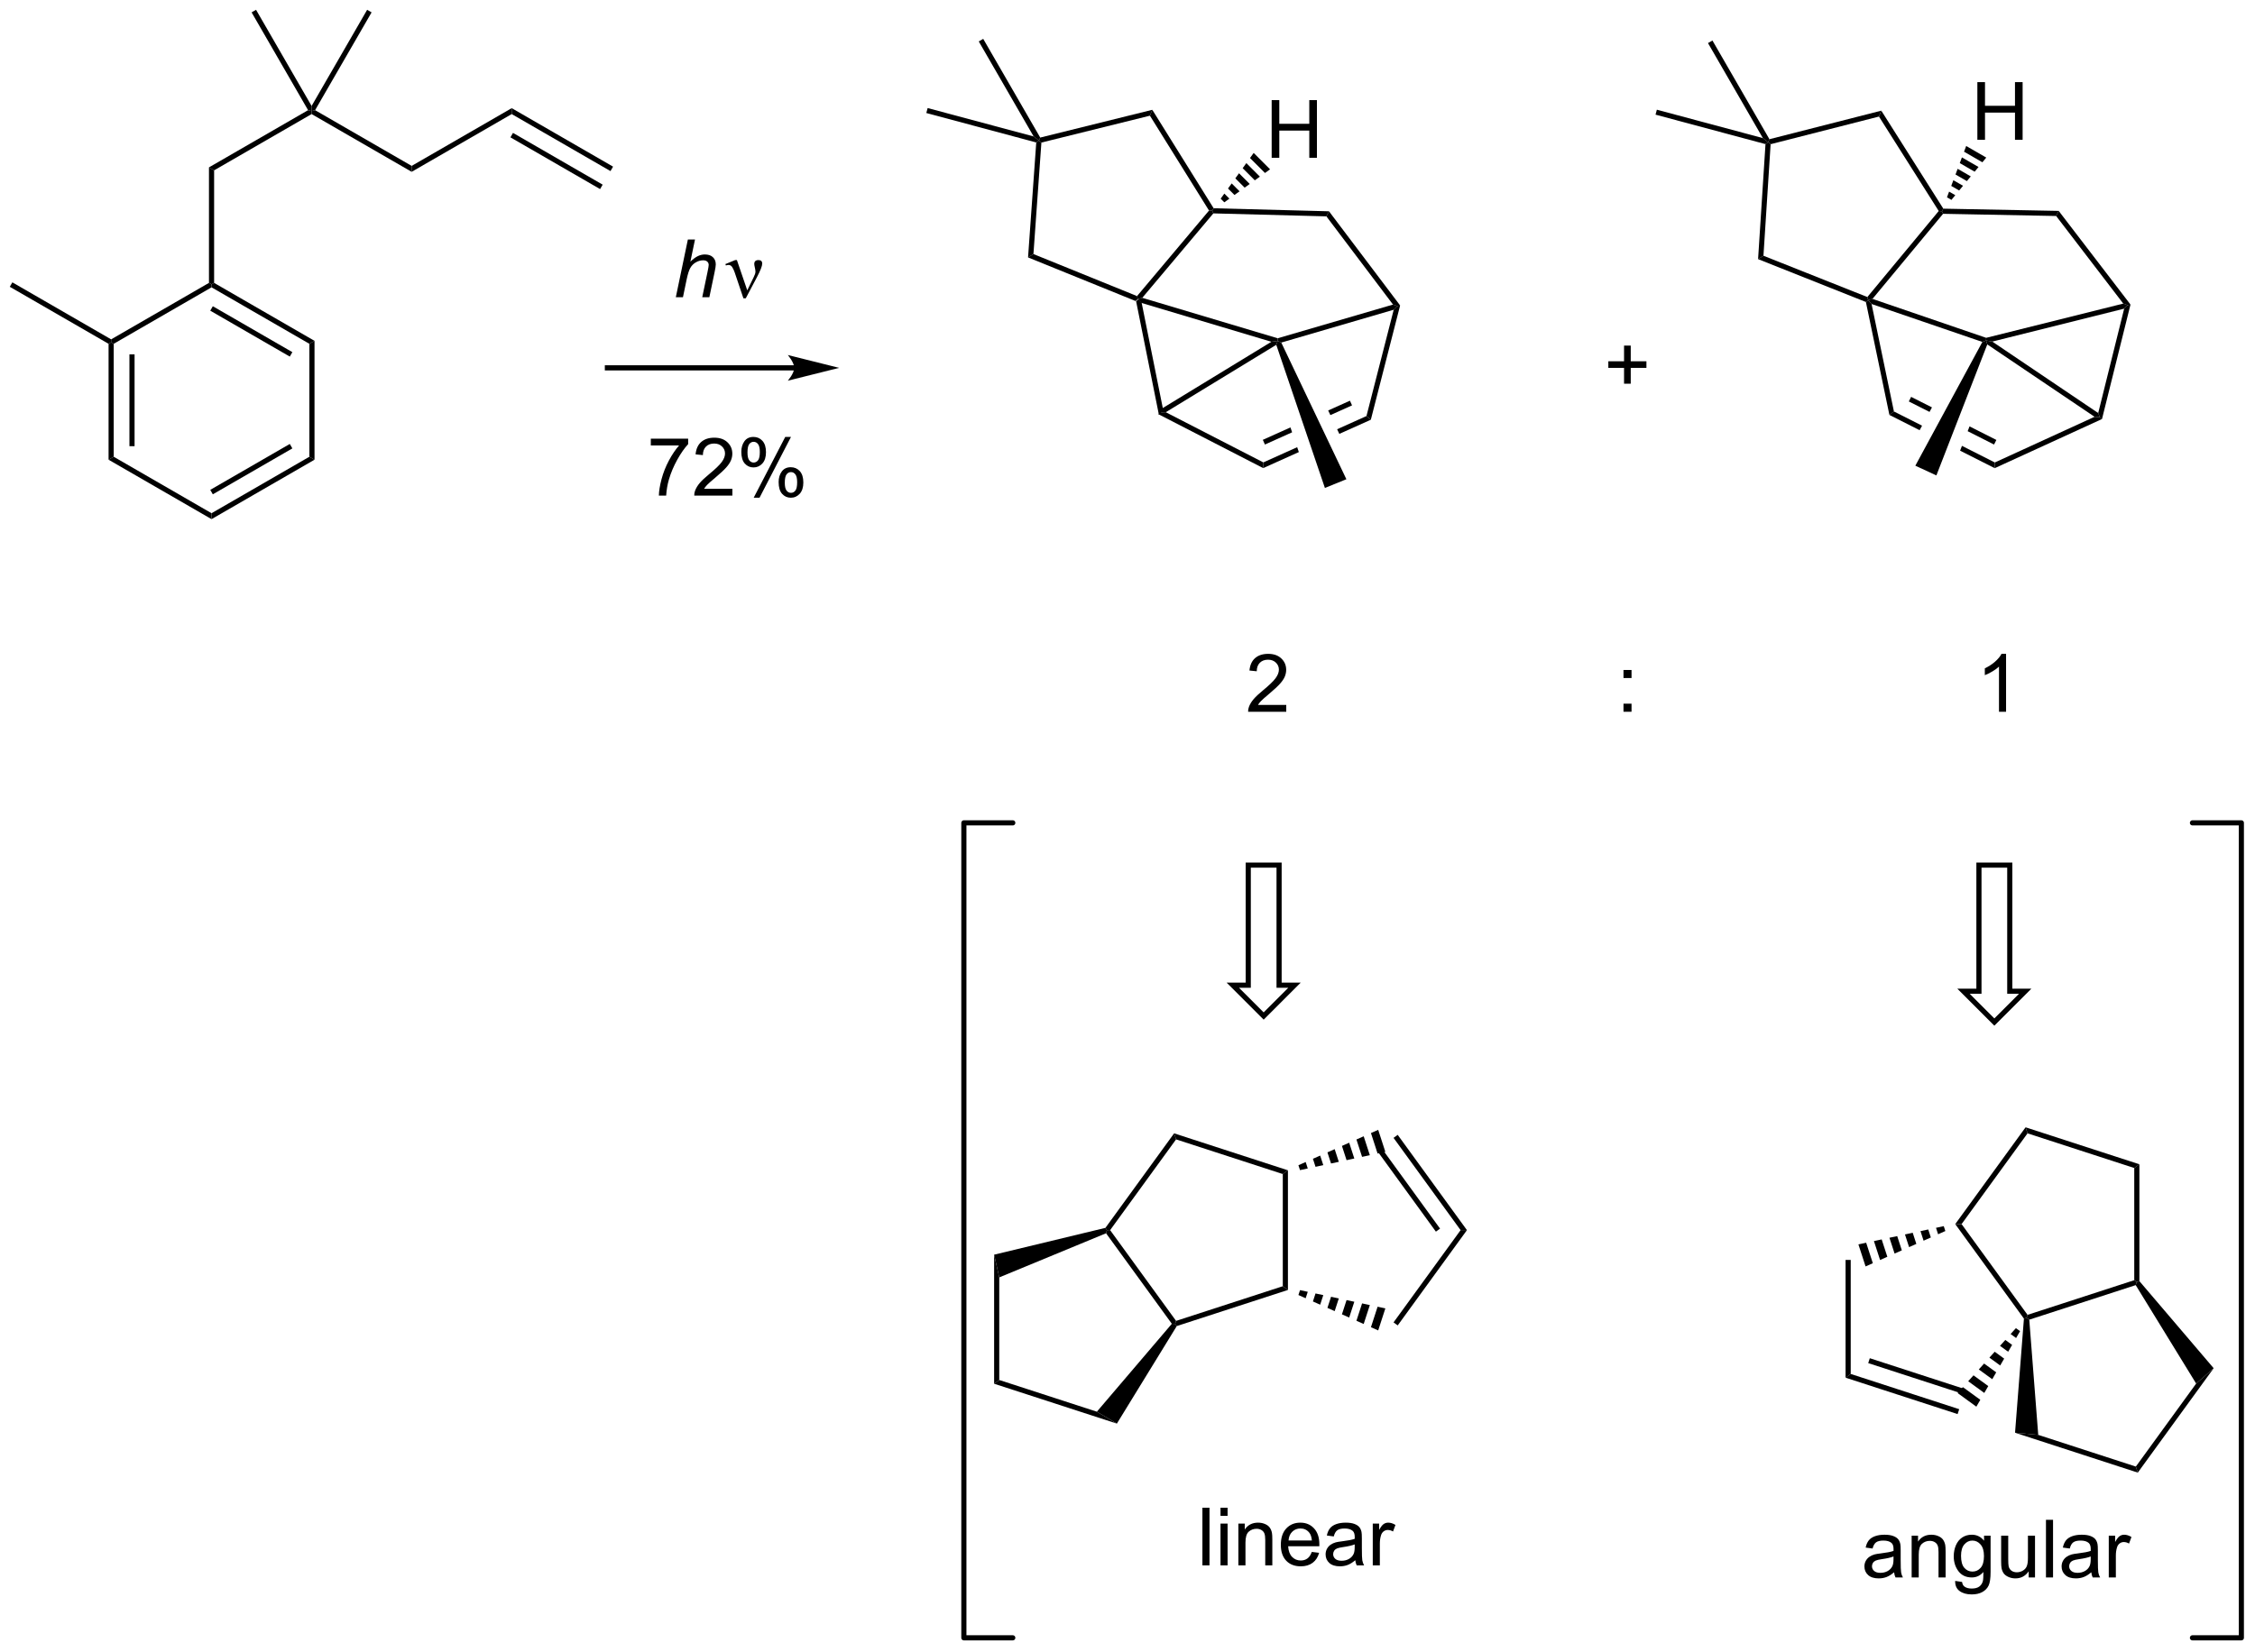 <?xml version="1.0" encoding="UTF-8"?>
<!DOCTYPE svg PUBLIC '-//W3C//DTD SVG 1.0//EN'
          'http://www.w3.org/TR/2001/REC-SVG-20010904/DTD/svg10.dtd'>
<svg stroke-dasharray="none" shape-rendering="auto" xmlns="http://www.w3.org/2000/svg" font-family="'Dialog'" text-rendering="auto" width="614" fill-opacity="1" color-interpolation="auto" color-rendering="auto" preserveAspectRatio="xMidYMid meet" font-size="12px" viewBox="0 0 614 450" fill="black" xmlns:xlink="http://www.w3.org/1999/xlink" stroke="black" image-rendering="auto" stroke-miterlimit="10" stroke-linecap="square" stroke-linejoin="miter" font-style="normal" stroke-width="1" height="450" stroke-dashoffset="0" font-weight="normal" stroke-opacity="1"
><!--Generated by the Batik Graphics2D SVG Generator--><defs id="genericDefs"
  /><g
  ><defs id="defs1"
    ><clipPath clipPathUnits="userSpaceOnUse" id="clipPath1"
      ><path d="M0.633 0.633 L230.746 0.633 L230.746 169.169 L0.633 169.169 L0.633 0.633 Z"
      /></clipPath
      ><clipPath clipPathUnits="userSpaceOnUse" id="clipPath2"
      ><path d="M0.028 20.828 L0.028 184.679 L223.743 184.679 L223.743 20.828 Z"
      /></clipPath
    ></defs
    ><g transform="scale(2.667,2.667) translate(-0.633,-0.633) matrix(1.029,0,0,1.029,0.604,-20.791)"
    ><path d="M112.749 50.717 L112.972 50.532 L113.305 50.898 L115.407 61.369 L115.228 61.777 L115.002 61.947 Z" stroke="none" clip-path="url(#clipPath2)"
    /></g
    ><g transform="matrix(2.743,0,0,2.743,-0.076,-57.131)"
    ><path d="M115.002 61.947 L115.228 61.777 L115.749 61.758 L125.434 66.741 L125.419 67.307 Z" stroke="none" clip-path="url(#clipPath2)"
    /></g
    ><g transform="matrix(2.743,0,0,2.743,-0.076,-57.131)"
    ><path d="M134.029 60.614 L131.869 61.585 L132.089 62.045 L134.238 61.079 L134.029 60.614 ZM135.67 62.139 L132.757 63.449 L132.976 63.91 L136.104 62.504 L135.67 62.139 ZM128.125 63.267 L125.382 64.501 L125.591 64.966 L128.29 63.753 L128.125 63.267 ZM128.792 65.231 L125.434 66.741 L125.419 67.307 L128.957 65.716 L128.792 65.231 Z" stroke="none" clip-path="url(#clipPath2)"
    /></g
    ><g transform="matrix(2.743,0,0,2.743,-0.076,-57.131)"
    ><path d="M136.104 62.504 L135.67 62.139 L138.375 51.582 L138.733 51.212 L139.01 51.156 Z" stroke="none" clip-path="url(#clipPath2)"
    /></g
    ><g transform="matrix(2.743,0,0,2.743,-0.076,-57.131)"
    ><path d="M139.01 51.156 L138.733 51.212 L138.306 51.07 L131.691 42.311 L131.951 41.808 Z" stroke="none" clip-path="url(#clipPath2)"
    /></g
    ><g transform="matrix(2.743,0,0,2.743,-0.076,-57.131)"
    ><path d="M131.951 41.808 L131.691 42.311 L120.472 42.016 L120.356 41.757 L120.5 41.506 Z" stroke="none" clip-path="url(#clipPath2)"
    /></g
    ><g transform="matrix(2.743,0,0,2.743,-0.076,-57.131)"
    ><path d="M120.042 41.735 L120.356 41.757 L120.472 42.016 L113.417 50.399 L112.972 50.532 L112.896 50.226 Z" stroke="none" clip-path="url(#clipPath2)"
    /></g
    ><g transform="matrix(2.743,0,0,2.743,-0.076,-57.131)"
    ><path d="M113.305 50.898 L112.972 50.532 L113.417 50.399 L126.856 54.416 L126.856 54.682 L126.234 54.763 Z" stroke="none" clip-path="url(#clipPath2)"
    /></g
    ><g transform="matrix(2.743,0,0,2.743,-0.076,-57.131)"
    ><path d="M138.306 51.07 L138.733 51.212 L138.375 51.582 L127.214 54.843 L126.856 54.682 L126.856 54.416 Z" stroke="none" clip-path="url(#clipPath2)"
    /></g
    ><g transform="matrix(2.743,0,0,2.743,-0.076,-57.131)"
    ><path d="M115.749 61.758 L115.228 61.777 L115.407 61.369 L126.234 54.763 L126.856 54.682 L126.717 55.066 Z" stroke="none" clip-path="url(#clipPath2)"
    /></g
    ><g transform="matrix(2.743,0,0,2.743,-0.076,-57.131)"
    ><path d="M210.883 51.475 L211.233 51.125 L211.511 51.067 L208.683 62.435 L208.465 62.255 L208.306 61.839 Z" stroke="none" clip-path="url(#clipPath2)"
    /></g
    ><g transform="matrix(2.743,0,0,2.743,-0.076,-57.131)"
    ><path d="M207.946 62.212 L208.465 62.255 L208.683 62.435 L198.033 67.313 L198.044 66.747 Z" stroke="none" clip-path="url(#clipPath2)"
    /></g
    ><g transform="matrix(2.743,0,0,2.743,-0.076,-57.131)"
    ><path d="M189.737 60.234 L189.507 60.689 L191.562 61.728 L191.805 61.279 L189.737 60.234 ZM188.028 61.683 L187.579 62.027 L190.579 63.544 L190.822 63.095 L190.822 63.095 L188.028 61.683 ZM195.534 63.164 L195.348 63.642 L197.967 64.967 L198.198 64.511 L195.534 63.164 ZM194.782 65.098 L194.597 65.576 L198.033 67.313 L198.044 66.747 L194.782 65.098 Z" stroke="none" clip-path="url(#clipPath2)"
    /></g
    ><g transform="matrix(2.743,0,0,2.743,-0.076,-57.131)"
    ><path d="M188.028 61.683 L187.579 62.027 L185.246 50.813 L185.468 50.627 L185.809 51.013 Z" stroke="none" clip-path="url(#clipPath2)"
    /></g
    ><g transform="matrix(2.743,0,0,2.743,-0.076,-57.131)"
    ><path d="M185.9 50.505 L185.468 50.627 L185.39 50.321 L192.476 41.78 L192.791 41.8 L192.909 42.057 Z" stroke="none" clip-path="url(#clipPath2)"
    /></g
    ><g transform="matrix(2.743,0,0,2.743,-0.076,-57.131)"
    ><path d="M192.909 42.057 L192.791 41.8 L192.933 41.547 L204.385 41.769 L204.13 42.274 Z" stroke="none" clip-path="url(#clipPath2)"
    /></g
    ><g transform="matrix(2.743,0,0,2.743,-0.076,-57.131)"
    ><path d="M204.13 42.274 L204.385 41.769 L211.511 51.067 L211.233 51.125 L210.794 50.972 Z" stroke="none" clip-path="url(#clipPath2)"
    /></g
    ><g transform="matrix(2.743,0,0,2.743,-0.076,-57.131)"
    ><path d="M210.794 50.972 L211.233 51.125 L210.883 51.475 L197.792 54.745 L197.174 54.636 L197.185 54.371 Z" stroke="none" clip-path="url(#clipPath2)"
    /></g
    ><g transform="matrix(2.743,0,0,2.743,-0.076,-57.131)"
    ><path d="M185.809 51.013 L185.468 50.627 L185.9 50.505 L197.185 54.371 L197.174 54.636 L196.807 54.78 Z" stroke="none" clip-path="url(#clipPath2)"
    /></g
    ><g transform="matrix(2.743,0,0,2.743,-0.076,-57.131)"
    ><path d="M208.306 61.839 L208.465 62.255 L207.946 62.212 L197.296 55.026 L197.174 54.636 L197.792 54.745 Z" stroke="none" clip-path="url(#clipPath2)"
    /></g
    ><g transform="matrix(2.743,0,0,2.743,-0.076,-57.131)"
    ><path d="M161.239 58.927 L161.239 57.356 L159.679 57.356 L159.679 56.7 L161.239 56.7 L161.239 55.143 L161.903 55.143 L161.903 56.7 L163.46 56.7 L163.46 57.356 L161.903 57.356 L161.903 58.927 L161.239 58.927 Z" stroke="none" clip-path="url(#clipPath2)"
    /></g
    ><g transform="matrix(2.743,0,0,2.743,-0.076,-57.131)"
    ><path d="M10.805 54.965 L11.06 54.818 L11.315 54.965 L11.315 66.179 L10.805 66.474 ZM12.876 56.014 L12.876 65.13 L13.386 65.13 L13.386 56.014 Z" stroke="none" clip-path="url(#clipPath2)"
    /></g
    ><g transform="matrix(2.743,0,0,2.743,-0.076,-57.131)"
    ><path d="M10.805 66.474 L11.315 66.179 L21.027 71.786 L21.027 72.375 Z" stroke="none" clip-path="url(#clipPath2)"
    /></g
    ><g transform="matrix(2.743,0,0,2.743,-0.076,-57.131)"
    ><path d="M21.027 72.375 L21.027 71.786 L30.738 66.179 L31.248 66.474 ZM21.154 69.91 L29.049 65.351 L28.794 64.91 L20.899 69.468 Z" stroke="none" clip-path="url(#clipPath2)"
    /></g
    ><g transform="matrix(2.743,0,0,2.743,-0.076,-57.131)"
    ><path d="M31.248 66.474 L30.738 66.179 L30.738 54.965 L31.248 54.671 Z" stroke="none" clip-path="url(#clipPath2)"
    /></g
    ><g transform="matrix(2.743,0,0,2.743,-0.076,-57.131)"
    ><path d="M31.248 54.671 L30.738 54.965 L21.027 49.358 L21.027 49.063 L21.282 48.916 ZM29.049 55.793 L21.154 51.235 L20.899 51.676 L28.794 56.235 Z" stroke="none" clip-path="url(#clipPath2)"
    /></g
    ><g transform="matrix(2.743,0,0,2.743,-0.076,-57.131)"
    ><path d="M20.771 48.916 L21.027 49.063 L21.027 49.358 L11.315 54.965 L11.06 54.818 L11.06 54.523 Z" stroke="none" clip-path="url(#clipPath2)"
    /></g
    ><g transform="matrix(2.743,0,0,2.743,-0.076,-57.131)"
    ><path d="M67.114 50.337 L68.309 44.61 L69.017 44.61 L68.559 46.808 Q68.955 46.425 69.293 46.261 Q69.635 46.095 69.994 46.095 Q70.51 46.095 70.793 46.365 Q71.08 46.636 71.08 47.082 Q71.08 47.3 70.955 47.886 L70.442 50.337 L69.736 50.337 L70.262 47.824 Q70.377 47.277 70.377 47.136 Q70.377 46.933 70.236 46.806 Q70.096 46.675 69.83 46.675 Q69.447 46.675 69.098 46.879 Q68.752 47.079 68.554 47.428 Q68.356 47.777 68.192 48.556 L67.822 50.337 L67.114 50.337 Z" stroke="none" clip-path="url(#clipPath2)"
    /></g
    ><g transform="matrix(2.743,0,0,2.743,-0.076,-57.131)"
    ><path d="M73.822 50.446 L72.958 47.884 Q72.872 47.629 72.731 47.384 Q72.591 47.136 72.346 47.136 Q72.228 47.136 72.085 47.188 L72.031 47.05 L73.005 46.652 L73.177 46.652 L74.205 49.657 L74.841 48.355 Q75.018 48.004 75.018 47.806 Q75.018 47.644 74.95 47.355 Q74.9 47.144 74.9 47.04 Q74.9 46.652 75.317 46.652 Q75.689 46.652 75.689 47.004 Q75.689 47.352 75.174 48.332 L74.057 50.446 L73.822 50.446 Z" stroke="none" clip-path="url(#clipPath2)"
    /></g
    ><g transform="matrix(2.743,0,0,2.743,-0.076,-57.131)"
    ><path d="M64.631 65.06 L64.631 64.383 L68.337 64.383 L68.337 64.93 Q67.79 65.513 67.253 66.48 Q66.717 67.443 66.422 68.461 Q66.212 69.18 66.154 70.037 L65.43 70.037 Q65.443 69.36 65.696 68.404 Q65.951 67.446 66.425 66.558 Q66.899 65.67 67.436 65.06 L64.631 65.06 ZM72.728 69.36 L72.728 70.037 L68.942 70.037 Q68.934 69.782 69.025 69.547 Q69.169 69.162 69.486 68.787 Q69.807 68.412 70.408 67.92 Q71.34 67.154 71.669 66.706 Q71.997 66.258 71.997 65.86 Q71.997 65.443 71.697 65.157 Q71.4 64.868 70.919 64.868 Q70.411 64.868 70.106 65.172 Q69.801 65.477 69.799 66.016 L69.075 65.943 Q69.15 65.133 69.635 64.711 Q70.119 64.287 70.934 64.287 Q71.76 64.287 72.239 64.745 Q72.721 65.201 72.721 65.875 Q72.721 66.219 72.58 66.552 Q72.439 66.883 72.111 67.25 Q71.786 67.618 71.028 68.258 Q70.395 68.79 70.215 68.98 Q70.036 69.17 69.919 69.36 L72.728 69.36 ZM73.615 65.685 Q73.615 65.071 73.922 64.641 Q74.232 64.211 74.818 64.211 Q75.357 64.211 75.709 64.597 Q76.063 64.982 76.063 65.727 Q76.063 66.454 75.706 66.847 Q75.35 67.24 74.826 67.24 Q74.305 67.24 73.959 66.855 Q73.615 66.467 73.615 65.685 ZM74.837 64.696 Q74.576 64.696 74.402 64.922 Q74.227 65.149 74.227 65.756 Q74.227 66.305 74.402 66.532 Q74.579 66.756 74.837 66.756 Q75.102 66.756 75.277 66.529 Q75.451 66.302 75.451 65.701 Q75.451 65.146 75.274 64.922 Q75.1 64.696 74.837 64.696 ZM74.842 70.248 L77.975 64.211 L78.545 64.211 L75.422 70.248 L74.842 70.248 ZM77.318 68.693 Q77.318 68.076 77.626 67.649 Q77.936 67.219 78.524 67.219 Q79.063 67.219 79.417 67.605 Q79.771 67.99 79.771 68.735 Q79.771 69.461 79.412 69.855 Q79.055 70.248 78.529 70.248 Q78.008 70.248 77.662 69.86 Q77.318 69.469 77.318 68.693 ZM78.545 67.704 Q78.279 67.704 78.105 67.93 Q77.93 68.157 77.93 68.763 Q77.93 69.31 78.105 69.537 Q78.282 69.763 78.54 69.763 Q78.811 69.763 78.982 69.537 Q79.157 69.31 79.157 68.709 Q79.157 68.154 78.98 67.93 Q78.805 67.704 78.545 67.704 Z" stroke="none" clip-path="url(#clipPath2)"
    /></g
    ><g transform="matrix(2.743,0,0,2.743,-0.076,-57.131)"
    ><path d="M21.282 48.916 L21.027 49.063 L20.771 48.916 L20.771 37.447 L21.282 37.742 Z" stroke="none" clip-path="url(#clipPath2)"
    /></g
    ><g transform="matrix(2.743,0,0,2.743,-0.076,-57.131)"
    ><path d="M21.282 37.742 L20.771 37.447 L30.61 31.767 L30.959 31.86 L30.959 32.155 Z" stroke="none" clip-path="url(#clipPath2)"
    /></g
    ><g transform="matrix(2.743,0,0,2.743,-0.076,-57.131)"
    ><path d="M30.959 32.155 L30.959 31.86 L31.307 31.767 L40.891 37.3 L40.891 37.889 Z" stroke="none" clip-path="url(#clipPath2)"
    /></g
    ><g transform="matrix(2.743,0,0,2.743,-0.076,-57.131)"
    ><path d="M40.891 37.889 L40.891 37.3 L50.823 31.566 L50.823 32.155 Z" stroke="none" clip-path="url(#clipPath2)"
    /></g
    ><g transform="matrix(2.743,0,0,2.743,-0.076,-57.131)"
    ><path d="M50.823 32.155 L50.823 31.566 L60.883 37.374 L60.628 37.816 ZM50.696 34.465 L59.596 39.603 L59.851 39.162 L50.951 34.023 Z" stroke="none" clip-path="url(#clipPath2)"
    /></g
    ><g transform="matrix(2.743,0,0,2.743,-0.076,-57.131)"
    ><path d="M120.5 41.506 L120.356 41.757 L120.042 41.735 L114.174 32.315 L114.411 31.73 Z" stroke="none" clip-path="url(#clipPath2)"
    /></g
    ><g transform="matrix(2.743,0,0,2.743,-0.076,-57.131)"
    ><path d="M114.411 31.73 L114.174 32.315 L103.402 34.984 L103.161 34.781 L103.286 34.487 Z" stroke="none" clip-path="url(#clipPath2)"
    /></g
    ><g transform="matrix(2.743,0,0,2.743,-0.076,-57.131)"
    ><path d="M102.891 34.973 L103.161 34.781 L103.402 34.984 L102.612 46.054 L102.077 46.388 Z" stroke="none" clip-path="url(#clipPath2)"
    /></g
    ><g transform="matrix(2.743,0,0,2.743,-0.076,-57.131)"
    ><path d="M102.077 46.388 L102.612 46.054 L112.896 50.226 L112.972 50.532 L112.749 50.717 Z" stroke="none" clip-path="url(#clipPath2)"
    /></g
    ><g transform="matrix(2.743,0,0,2.743,-0.076,-57.131)"
    ><path d="M192.933 41.547 L192.791 41.8 L192.476 41.78 L186.542 32.401 L186.775 31.815 Z" stroke="none" clip-path="url(#clipPath2)"
    /></g
    ><g transform="matrix(2.743,0,0,2.743,-0.076,-57.131)"
    ><path d="M186.775 31.815 L186.542 32.401 L175.789 35.146 L175.547 34.945 L175.671 34.65 Z" stroke="none" clip-path="url(#clipPath2)"
    /></g
    ><g transform="matrix(2.743,0,0,2.743,-0.076,-57.131)"
    ><path d="M175.279 35.137 L175.547 34.945 L175.789 35.146 L175.077 46.221 L174.544 46.558 Z" stroke="none" clip-path="url(#clipPath2)"
    /></g
    ><g transform="matrix(2.743,0,0,2.743,-0.076,-57.131)"
    ><path d="M174.544 46.558 L175.077 46.221 L185.39 50.321 L185.468 50.627 L185.246 50.813 Z" stroke="none" clip-path="url(#clipPath2)"
    /></g
    ><g stroke-linecap="butt" stroke-width="0.51" transform="matrix(2.743,0,0,2.743,-0.076,-57.131)"
    ><path fill="none" d="M126.996 106.727 L123.935 106.727 L123.935 118.651 L122.404 118.651 L125.466 121.712 L128.527 118.651 L126.996 118.651 Z" clip-path="url(#clipPath2)"
    /></g
    ><g stroke-linecap="butt" stroke-width="0.51" transform="matrix(2.743,0,0,2.743,-0.076,-57.131)"
    ><path fill="none" d="M199.528 106.727 L196.467 106.727 L196.467 119.25 L194.936 119.25 L197.997 122.311 L201.059 119.25 L199.528 119.25 Z" clip-path="url(#clipPath2)"
    /></g
    ><g transform="matrix(2.743,0,0,2.743,-0.076,-57.131)"
    ><path d="M183.228 145.928 L183.739 145.928 L183.739 157.251 L183.228 157.622 Z" stroke="none" clip-path="url(#clipPath2)"
    /></g
    ><g transform="matrix(2.743,0,0,2.743,-0.076,-57.131)"
    ><path d="M183.228 157.622 L183.739 157.251 L194.508 160.751 L194.35 161.236 ZM185.476 156.174 L194.99 159.266 L195.148 158.78 L185.634 155.689 Z" stroke="none" clip-path="url(#clipPath2)"
    /></g
    ><g transform="matrix(2.743,0,0,2.743,-0.076,-57.131)"
    ><path d="M201.291 151.383 L201.194 151.683 L200.933 151.757 L194.114 142.372 L194.744 142.372 Z" stroke="none" clip-path="url(#clipPath2)"
    /></g
    ><g transform="matrix(2.743,0,0,2.743,-0.076,-57.131)"
    ><path d="M201.463 151.863 L201.194 151.683 L201.291 151.383 L211.884 147.941 L212.139 148.126 L212.028 148.431 Z" stroke="none" clip-path="url(#clipPath2)"
    /></g
    ><g transform="matrix(2.743,0,0,2.743,-0.076,-57.131)"
    ><path d="M212.394 148.033 L212.139 148.126 L211.884 147.941 L211.884 136.803 L212.394 136.432 Z" stroke="none" clip-path="url(#clipPath2)"
    /></g
    ><g transform="matrix(2.743,0,0,2.743,-0.076,-57.131)"
    ><path d="M212.394 136.432 L211.884 136.803 L201.291 133.361 L201.096 132.761 Z" stroke="none" clip-path="url(#clipPath2)"
    /></g
    ><g transform="matrix(2.743,0,0,2.743,-0.076,-57.131)"
    ><path d="M201.096 132.761 L201.291 133.361 L194.744 142.372 L194.114 142.372 Z" stroke="none" clip-path="url(#clipPath2)"
    /></g
    ><g transform="matrix(2.743,0,0,2.743,-0.076,-57.131)"
    ><path d="M200.051 163.088 L202.353 163.3 L212.042 166.448 L212.236 167.048 Z" stroke="none" clip-path="url(#clipPath2)"
    /></g
    ><g transform="matrix(2.743,0,0,2.743,-0.076,-57.131)"
    ><path d="M212.236 167.048 L212.042 166.448 L218.029 158.206 L219.768 156.682 Z" stroke="none" clip-path="url(#clipPath2)"
    /></g
    ><g transform="matrix(2.743,0,0,2.743,-0.076,-57.131)"
    ><path d="M98.709 145.409 L99.219 147.664 L99.219 157.851 L98.709 158.222 Z" stroke="none" clip-path="url(#clipPath2)"
    /></g
    ><g transform="matrix(2.743,0,0,2.743,-0.076,-57.131)"
    ><path d="M98.709 158.222 L99.219 157.851 L108.907 160.999 L110.894 162.181 Z" stroke="none" clip-path="url(#clipPath2)"
    /></g
    ><g transform="matrix(2.743,0,0,2.743,-0.076,-57.131)"
    ><path d="M116.771 151.982 L116.674 152.282 L116.35 152.27 L109.82 143.283 L109.909 142.971 L110.225 142.971 Z" stroke="none" clip-path="url(#clipPath2)"
    /></g
    ><g transform="matrix(2.743,0,0,2.743,-0.076,-57.131)"
    ><path d="M116.841 152.496 L116.674 152.282 L116.771 151.982 L127.364 148.54 L127.874 148.911 Z" stroke="none" clip-path="url(#clipPath2)"
    /></g
    ><g transform="matrix(2.743,0,0,2.743,-0.076,-57.131)"
    ><path d="M127.874 148.911 L127.364 148.54 L127.364 137.402 L127.874 137.031 Z" stroke="none" clip-path="url(#clipPath2)"
    /></g
    ><g transform="matrix(2.743,0,0,2.743,-0.076,-57.131)"
    ><path d="M127.874 137.031 L127.364 137.402 L116.771 133.96 L116.576 133.361 Z" stroke="none" clip-path="url(#clipPath2)"
    /></g
    ><g transform="matrix(2.743,0,0,2.743,-0.076,-57.131)"
    ><path d="M116.576 133.361 L116.771 133.96 L110.225 142.971 L109.909 142.971 L109.757 142.746 Z" stroke="none" clip-path="url(#clipPath2)"
    /></g
    ><g transform="matrix(2.743,0,0,2.743,-0.076,-57.131)"
    ><path d="M138.771 152.432 L138.358 152.132 L145.014 142.971 L145.644 142.971 Z" stroke="none" clip-path="url(#clipPath2)"
    /></g
    ><g transform="matrix(2.743,0,0,2.743,-0.076,-57.131)"
    ><path d="M145.644 142.971 L145.014 142.971 L138.358 133.81 L138.771 133.511 ZM142.975 142.821 L137.095 134.728 L136.682 135.028 L142.562 143.121 Z" stroke="none" clip-path="url(#clipPath2)"
    /></g
    ><g transform="matrix(2.743,0,0,2.743,-0.076,-57.131)"
    ><path d="M119.385 176.258 L119.385 170.532 L120.088 170.532 L120.088 176.258 L119.385 176.258 ZM121.181 171.339 L121.181 170.532 L121.884 170.532 L121.884 171.339 L121.181 171.339 ZM121.181 176.258 L121.181 172.11 L121.884 172.11 L121.884 176.258 L121.181 176.258 ZM122.955 176.258 L122.955 172.11 L123.588 172.11 L123.588 172.698 Q124.044 172.016 124.909 172.016 Q125.284 172.016 125.596 172.151 Q125.911 172.284 126.067 172.503 Q126.224 172.722 126.286 173.024 Q126.325 173.219 126.325 173.706 L126.325 176.258 L125.622 176.258 L125.622 173.735 Q125.622 173.305 125.539 173.092 Q125.458 172.878 125.25 172.753 Q125.041 172.625 124.76 172.625 Q124.31 172.625 123.984 172.912 Q123.659 173.196 123.659 173.993 L123.659 176.258 L122.955 176.258 ZM130.243 174.922 L130.97 175.011 Q130.798 175.649 130.332 176 Q129.868 176.352 129.147 176.352 Q128.235 176.352 127.701 175.792 Q127.17 175.23 127.17 174.219 Q127.17 173.172 127.709 172.594 Q128.248 172.016 129.108 172.016 Q129.939 172.016 130.465 172.584 Q130.993 173.149 130.993 174.175 Q130.993 174.238 130.991 174.363 L127.897 174.363 Q127.936 175.047 128.282 175.412 Q128.631 175.774 129.149 175.774 Q129.537 175.774 129.811 175.571 Q130.084 175.368 130.243 174.922 ZM127.936 173.784 L130.251 173.784 Q130.204 173.261 129.985 173 Q129.649 172.594 129.116 172.594 Q128.631 172.594 128.3 172.92 Q127.97 173.243 127.936 173.784 ZM134.56 175.745 Q134.169 176.079 133.807 176.217 Q133.448 176.352 133.034 176.352 Q132.349 176.352 131.982 176.019 Q131.614 175.683 131.614 175.165 Q131.614 174.86 131.752 174.607 Q131.893 174.355 132.117 174.204 Q132.341 174.05 132.622 173.972 Q132.83 173.917 133.247 173.868 Q134.099 173.766 134.502 173.625 Q134.505 173.48 134.505 173.441 Q134.505 173.011 134.307 172.836 Q134.036 172.597 133.505 172.597 Q133.01 172.597 132.773 172.771 Q132.536 172.946 132.424 173.386 L131.737 173.292 Q131.83 172.852 132.044 172.581 Q132.26 172.308 132.666 172.162 Q133.073 172.016 133.607 172.016 Q134.138 172.016 134.469 172.141 Q134.802 172.266 134.958 172.456 Q135.114 172.644 135.177 172.933 Q135.213 173.113 135.213 173.581 L135.213 174.519 Q135.213 175.5 135.257 175.761 Q135.302 176.019 135.435 176.258 L134.7 176.258 Q134.591 176.04 134.56 175.745 ZM134.502 174.175 Q134.119 174.331 133.354 174.441 Q132.919 174.503 132.739 174.581 Q132.56 174.659 132.461 174.81 Q132.364 174.961 132.364 175.144 Q132.364 175.425 132.578 175.613 Q132.791 175.8 133.2 175.8 Q133.607 175.8 133.922 175.623 Q134.239 175.446 134.388 175.136 Q134.502 174.899 134.502 174.433 L134.502 174.175 ZM136.295 176.258 L136.295 172.11 L136.928 172.11 L136.928 172.738 Q137.17 172.297 137.373 172.157 Q137.579 172.016 137.827 172.016 Q138.181 172.016 138.548 172.243 L138.306 172.894 Q138.048 172.743 137.79 172.743 Q137.561 172.743 137.376 172.881 Q137.194 173.019 137.116 173.266 Q136.998 173.641 136.998 174.086 L136.998 176.258 L136.295 176.258 Z" stroke="none" clip-path="url(#clipPath2)"
    /></g
    ><g transform="matrix(2.743,0,0,2.743,-0.076,-57.131)"
    ><path d="M188.045 176.944 Q187.654 177.278 187.292 177.416 Q186.933 177.551 186.518 177.551 Q185.834 177.551 185.466 177.218 Q185.099 176.882 185.099 176.363 Q185.099 176.059 185.237 175.806 Q185.378 175.554 185.602 175.403 Q185.826 175.249 186.107 175.171 Q186.315 175.116 186.732 175.067 Q187.584 174.965 187.987 174.824 Q187.99 174.679 187.99 174.639 Q187.99 174.21 187.792 174.035 Q187.521 173.796 186.99 173.796 Q186.495 173.796 186.258 173.97 Q186.021 174.145 185.909 174.585 L185.222 174.491 Q185.315 174.051 185.529 173.78 Q185.745 173.507 186.151 173.361 Q186.558 173.215 187.091 173.215 Q187.623 173.215 187.953 173.34 Q188.287 173.465 188.443 173.655 Q188.599 173.843 188.662 174.132 Q188.698 174.311 188.698 174.78 L188.698 175.718 Q188.698 176.699 188.743 176.96 Q188.787 177.218 188.92 177.457 L188.185 177.457 Q188.076 177.238 188.045 176.944 ZM187.987 175.374 Q187.605 175.53 186.839 175.639 Q186.404 175.702 186.224 175.78 Q186.045 175.858 185.946 176.009 Q185.849 176.16 185.849 176.343 Q185.849 176.624 186.063 176.811 Q186.276 176.999 186.685 176.999 Q187.091 176.999 187.407 176.822 Q187.724 176.645 187.873 176.335 Q187.987 176.098 187.987 175.632 L187.987 175.374 ZM189.788 177.457 L189.788 173.309 L190.421 173.309 L190.421 173.897 Q190.877 173.215 191.741 173.215 Q192.116 173.215 192.429 173.35 Q192.744 173.483 192.9 173.702 Q193.056 173.921 193.119 174.223 Q193.158 174.418 193.158 174.905 L193.158 177.457 L192.455 177.457 L192.455 174.934 Q192.455 174.504 192.371 174.291 Q192.291 174.077 192.082 173.952 Q191.874 173.824 191.593 173.824 Q191.142 173.824 190.817 174.111 Q190.491 174.395 190.491 175.192 L190.491 177.457 L189.788 177.457 ZM194.107 177.801 L194.792 177.903 Q194.834 178.22 195.029 178.363 Q195.292 178.559 195.745 178.559 Q196.232 178.559 196.498 178.363 Q196.763 178.168 196.857 177.817 Q196.912 177.603 196.909 176.913 Q196.448 177.457 195.761 177.457 Q194.904 177.457 194.435 176.84 Q193.966 176.223 193.966 175.358 Q193.966 174.764 194.18 174.264 Q194.396 173.762 194.805 173.488 Q195.214 173.215 195.763 173.215 Q196.498 173.215 196.974 173.809 L196.974 173.309 L197.623 173.309 L197.623 176.895 Q197.623 177.863 197.425 178.267 Q197.23 178.673 196.8 178.908 Q196.373 179.142 195.748 179.142 Q195.006 179.142 194.547 178.806 Q194.091 178.473 194.107 177.801 ZM194.69 175.309 Q194.69 176.124 195.013 176.499 Q195.339 176.874 195.826 176.874 Q196.31 176.874 196.638 176.501 Q196.966 176.129 196.966 175.332 Q196.966 174.569 196.628 174.184 Q196.292 173.796 195.815 173.796 Q195.347 173.796 195.018 174.179 Q194.69 174.559 194.69 175.309 ZM201.405 177.457 L201.405 176.848 Q200.921 177.551 200.088 177.551 Q199.72 177.551 199.403 177.41 Q199.085 177.27 198.929 177.056 Q198.775 176.843 198.713 176.535 Q198.671 176.327 198.671 175.879 L198.671 173.309 L199.374 173.309 L199.374 175.608 Q199.374 176.16 199.416 176.35 Q199.483 176.629 199.697 176.788 Q199.913 176.944 200.228 176.944 Q200.546 176.944 200.822 176.783 Q201.101 176.621 201.215 176.343 Q201.33 176.061 201.33 175.53 L201.33 173.309 L202.033 173.309 L202.033 177.457 L201.405 177.457 ZM203.12 177.457 L203.12 171.731 L203.823 171.731 L203.823 177.457 L203.12 177.457 ZM207.619 176.944 Q207.228 177.278 206.866 177.416 Q206.507 177.551 206.093 177.551 Q205.408 177.551 205.041 177.218 Q204.673 176.882 204.673 176.363 Q204.673 176.059 204.811 175.806 Q204.952 175.554 205.176 175.403 Q205.4 175.249 205.681 175.171 Q205.89 175.116 206.306 175.067 Q207.158 174.965 207.561 174.824 Q207.564 174.679 207.564 174.639 Q207.564 174.21 207.366 174.035 Q207.095 173.796 206.564 173.796 Q206.069 173.796 205.832 173.97 Q205.595 174.145 205.483 174.585 L204.796 174.491 Q204.89 174.051 205.103 173.78 Q205.319 173.507 205.726 173.361 Q206.132 173.215 206.666 173.215 Q207.197 173.215 207.528 173.34 Q207.861 173.465 208.017 173.655 Q208.173 173.843 208.236 174.132 Q208.272 174.311 208.272 174.78 L208.272 175.718 Q208.272 176.699 208.317 176.96 Q208.361 177.218 208.494 177.457 L207.759 177.457 Q207.65 177.238 207.619 176.944 ZM207.561 175.374 Q207.179 175.53 206.413 175.639 Q205.978 175.702 205.798 175.78 Q205.619 175.858 205.52 176.009 Q205.423 176.16 205.423 176.343 Q205.423 176.624 205.637 176.811 Q205.851 176.999 206.259 176.999 Q206.666 176.999 206.981 176.822 Q207.298 176.645 207.447 176.335 Q207.561 176.098 207.561 175.632 L207.561 175.374 ZM209.355 177.457 L209.355 173.309 L209.987 173.309 L209.987 173.936 Q210.23 173.496 210.433 173.356 Q210.638 173.215 210.886 173.215 Q211.24 173.215 211.607 173.442 L211.365 174.093 Q211.107 173.942 210.849 173.942 Q210.62 173.942 210.435 174.08 Q210.253 174.218 210.175 174.465 Q210.058 174.84 210.058 175.285 L210.058 177.457 L209.355 177.457 Z" stroke="none" clip-path="url(#clipPath2)"
    /></g
    ><g stroke-width="0.51" transform="matrix(2.743,0,0,2.743,-0.076,-57.131)" stroke-linejoin="round" stroke-linecap="round"
    ><path fill="none" d="M217.661 183.451 L222.516 183.451 L222.516 102.531 L217.661 102.531" clip-path="url(#clipPath2)"
    /></g
    ><g stroke-width="0.51" transform="matrix(2.743,0,0,2.743,-0.076,-57.131)" stroke-linejoin="round" stroke-linecap="round"
    ><path fill="none" d="M100.561 102.531 L95.706 102.531 L95.706 183.451 L100.561 183.451" clip-path="url(#clipPath2)"
    /></g
    ><g transform="matrix(2.743,0,0,2.743,-0.076,-57.131)"
    ><path d="M196.311 34.708 L196.311 28.982 L197.069 28.982 L197.069 31.333 L200.045 31.333 L200.045 28.982 L200.803 28.982 L200.803 34.708 L200.045 34.708 L200.045 32.008 L197.069 32.008 L197.069 34.708 L196.311 34.708 Z" stroke="none" clip-path="url(#clipPath2)"
    /></g
    ><g transform="matrix(2.743,0,0,2.743,-0.076,-57.131)"
    ><path d="M193.293 40.42 L193.505 39.854 L194.119 40.209 L193.735 40.675 ZM193.717 39.288 L193.929 38.721 L194.888 39.275 L194.503 39.742 ZM194.141 38.155 L194.353 37.589 L195.657 38.342 L195.272 38.808 ZM194.565 37.023 L194.777 36.456 L196.426 37.408 L196.041 37.875 ZM194.989 35.89 L195.201 35.324 L197.194 36.474 L196.81 36.941 Z" stroke="none" clip-path="url(#clipPath2)"
    /></g
    ><g transform="matrix(2.743,0,0,2.743,-0.076,-57.131)"
    ><path d="M126.26 36.495 L126.26 30.768 L127.017 30.768 L127.017 33.12 L129.994 33.12 L129.994 30.768 L130.752 30.768 L130.752 36.495 L129.994 36.495 L129.994 33.794 L127.017 33.794 L127.017 36.495 L126.26 36.495 Z" stroke="none" clip-path="url(#clipPath2)"
    /></g
    ><g transform="matrix(2.743,0,0,2.743,-0.076,-57.131)"
    ><path d="M121.198 40.555 L121.562 40.05 L122.064 40.551 L121.559 40.916 ZM121.926 39.545 L122.29 39.041 L123.073 39.824 L122.568 40.188 ZM122.654 38.536 L123.018 38.031 L124.082 39.096 L123.578 39.46 ZM123.382 37.526 L123.746 37.022 L125.092 38.368 L124.587 38.732 ZM124.11 36.517 L124.474 36.012 L126.101 37.64 L125.597 38.004 Z" stroke="none" clip-path="url(#clipPath2)"
    /></g
    ><g transform="matrix(2.743,0,0,2.743,-0.076,-57.131)"
    ><path d="M212.028 148.431 L212.139 148.126 L212.394 148.033 L219.768 156.682 L218.029 158.206 Z" stroke="none" clip-path="url(#clipPath2)"
    /></g
    ><g transform="matrix(2.743,0,0,2.743,-0.076,-57.131)"
    ><path d="M200.933 151.757 L201.194 151.683 L201.463 151.863 L202.353 163.3 L200.051 163.088 Z" stroke="none" clip-path="url(#clipPath2)"
    /></g
    ><g transform="matrix(2.743,0,0,2.743,-0.076,-57.131)"
    ><path d="M184.503 144.387 L185.273 144.222 L185.934 146.256 L185.214 146.576 ZM186.043 144.058 L186.813 143.893 L187.374 145.617 L186.654 145.937 ZM187.584 143.728 L188.354 143.564 L188.814 144.978 L188.094 145.298 ZM189.124 143.399 L189.894 143.234 L190.253 144.339 L189.533 144.659 ZM190.665 143.07 L191.435 142.905 L191.693 143.7 L190.973 144.02 ZM192.205 142.741 L192.975 142.576 L193.133 143.061 L192.413 143.381 Z" stroke="none" clip-path="url(#clipPath2)"
    /></g
    ><g transform="matrix(2.743,0,0,2.743,-0.076,-57.131)"
    ><path d="M194.348 159.147 L194.874 158.561 L196.604 159.819 L196.21 160.5 ZM195.4 157.975 L195.927 157.389 L197.393 158.455 L196.999 159.137 ZM196.453 156.804 L196.979 156.218 L198.183 157.092 L197.788 157.774 ZM197.506 155.632 L198.032 155.046 L198.972 155.729 L198.577 156.41 ZM198.558 154.46 L199.085 153.874 L199.761 154.365 L199.367 155.047 ZM199.611 153.288 L200.137 152.702 L200.55 153.002 L200.156 153.684 Z" stroke="none" clip-path="url(#clipPath2)"
    /></g
    ><g transform="matrix(2.743,0,0,2.743,-0.076,-57.131)"
    ><path d="M137.545 135.202 L136.775 135.366 L136.114 133.332 L136.834 133.013 ZM136.005 135.531 L135.235 135.696 L134.674 133.971 L135.394 133.652 ZM134.464 135.86 L133.694 136.025 L133.235 134.61 L133.954 134.291 ZM132.924 136.19 L132.154 136.354 L131.795 135.249 L132.515 134.93 ZM131.384 136.519 L130.613 136.684 L130.355 135.888 L131.075 135.569 ZM129.843 136.848 L129.073 137.013 L128.915 136.528 L129.635 136.208 Z" stroke="none" clip-path="url(#clipPath2)"
    /></g
    ><g transform="matrix(2.743,0,0,2.743,-0.076,-57.131)"
    ><path d="M136.834 152.93 L136.114 152.61 L136.775 150.576 L137.545 150.741 ZM135.394 152.291 L134.674 151.971 L135.235 150.247 L136.005 150.411 ZM133.954 151.652 L133.235 151.332 L133.694 149.917 L134.464 150.082 ZM132.515 151.013 L131.795 150.693 L132.154 149.588 L132.924 149.753 ZM131.075 150.374 L130.355 150.054 L130.613 149.259 L131.384 149.424 ZM129.635 149.734 L128.915 149.415 L129.073 148.93 L129.843 149.094 Z" stroke="none" clip-path="url(#clipPath2)"
    /></g
    ><g transform="matrix(2.743,0,0,2.743,-0.076,-57.131)"
    ><path d="M109.757 142.746 L109.909 142.971 L109.82 143.283 L99.219 147.664 L98.709 145.409 Z" stroke="none" clip-path="url(#clipPath2)"
    /></g
    ><g transform="matrix(2.743,0,0,2.743,-0.076,-57.131)"
    ><path d="M116.35 152.27 L116.674 152.282 L116.841 152.496 L110.894 162.181 L108.907 160.999 Z" stroke="none" clip-path="url(#clipPath2)"
    /></g
    ><g transform="matrix(2.743,0,0,2.743,-0.076,-57.131)"
    ><path d="M30.959 31.35 L30.959 31.86 L30.61 31.767 L25.003 22.056 L25.445 21.801 Z" stroke="none" clip-path="url(#clipPath2)"
    /></g
    ><g transform="matrix(2.743,0,0,2.743,-0.076,-57.131)"
    ><path d="M31.307 31.767 L30.959 31.86 L30.959 31.35 L36.472 21.801 L36.914 22.056 Z" stroke="none" clip-path="url(#clipPath2)"
    /></g
    ><g transform="matrix(2.743,0,0,2.743,-0.076,-57.131)"
    ><path d="M126.717 55.066 L126.856 54.682 L127.214 54.843 L133.676 68.412 L131.544 69.278 Z" stroke="none" clip-path="url(#clipPath2)"
    /></g
    ><g transform="matrix(2.743,0,0,2.743,-0.076,-57.131)"
    ><path d="M196.807 54.78 L197.174 54.636 L197.296 55.026 L192.243 68.034 L190.154 67.068 Z" stroke="none" clip-path="url(#clipPath2)"
    /></g
    ><g transform="matrix(2.743,0,0,2.743,-0.076,-57.131)"
    ><path d="M102.632 34.376 L103.161 34.781 L102.891 34.973 L91.978 32.049 L92.11 31.556 Z" stroke="none" clip-path="url(#clipPath2)"
    /></g
    ><g transform="matrix(2.743,0,0,2.743,-0.076,-57.131)"
    ><path d="M103.286 34.487 L103.161 34.781 L102.632 34.376 L97.185 24.942 L97.627 24.687 Z" stroke="none" clip-path="url(#clipPath2)"
    /></g
    ><g transform="matrix(2.743,0,0,2.743,-0.076,-57.131)"
    ><path d="M175.018 34.539 L175.547 34.945 L175.279 35.137 L164.364 32.212 L164.496 31.72 Z" stroke="none" clip-path="url(#clipPath2)"
    /></g
    ><g transform="matrix(2.743,0,0,2.743,-0.076,-57.131)"
    ><path d="M175.671 34.65 L175.547 34.945 L175.018 34.539 L169.571 25.105 L170.013 24.85 Z" stroke="none" clip-path="url(#clipPath2)"
    /></g
    ><g transform="matrix(2.743,0,0,2.743,-0.076,-57.131)"
    ><path d="M11.06 54.523 L11.06 54.818 L10.805 54.965 L1 49.304 L1.255 48.863 Z" stroke="none" clip-path="url(#clipPath2)"
    /></g
    ><g transform="matrix(2.743,0,0,2.743,-0.076,-57.131)"
    ><path d="M78.864 57.099 L60.322 57.099 L60.066 57.099 L60.066 57.609 L60.322 57.609 L78.864 57.609 L79.119 57.609 L79.119 57.099 L78.864 57.099 ZM83.328 57.354 L78.226 56.078 C78.226 56.078 78.864 56.796 78.864 57.354 C78.864 57.912 78.226 58.629 78.226 58.629 Z" stroke="none" clip-path="url(#clipPath2)"
    /></g
    ><g transform="matrix(2.743,0,0,2.743,-0.076,-57.131)"
    ><path d="M127.708 90.823 L127.708 91.5 L123.922 91.5 Q123.914 91.245 124.005 91.01 Q124.148 90.625 124.466 90.25 Q124.786 89.875 125.388 89.383 Q126.32 88.617 126.648 88.169 Q126.977 87.721 126.977 87.323 Q126.977 86.906 126.677 86.62 Q126.38 86.331 125.898 86.331 Q125.391 86.331 125.086 86.635 Q124.781 86.94 124.779 87.479 L124.055 87.406 Q124.13 86.596 124.615 86.174 Q125.099 85.75 125.914 85.75 Q126.74 85.75 127.219 86.208 Q127.7 86.664 127.7 87.338 Q127.7 87.682 127.56 88.016 Q127.419 88.346 127.091 88.713 Q126.766 89.081 126.008 89.721 Q125.375 90.253 125.195 90.443 Q125.016 90.633 124.898 90.823 L127.708 90.823 Z" stroke="none" clip-path="url(#clipPath2)"
    /></g
    ><g transform="matrix(2.743,0,0,2.743,-0.076,-57.131)"
    ><path d="M161.183 88.151 L161.183 87.352 L161.982 87.352 L161.982 88.151 L161.183 88.151 ZM161.183 91.5 L161.183 90.698 L161.982 90.698 L161.982 91.5 L161.183 91.5 Z" stroke="none" clip-path="url(#clipPath2)"
    /></g
    ><g transform="matrix(2.743,0,0,2.743,-0.076,-57.131)"
    ><path d="M199.16 91.5 L198.457 91.5 L198.457 87.018 Q198.202 87.26 197.79 87.503 Q197.379 87.745 197.051 87.867 L197.051 87.188 Q197.639 86.909 198.079 86.516 Q198.522 86.12 198.707 85.75 L199.16 85.75 L199.16 91.5 Z" stroke="none" clip-path="url(#clipPath2)"
    /></g
  ></g
></svg
>
